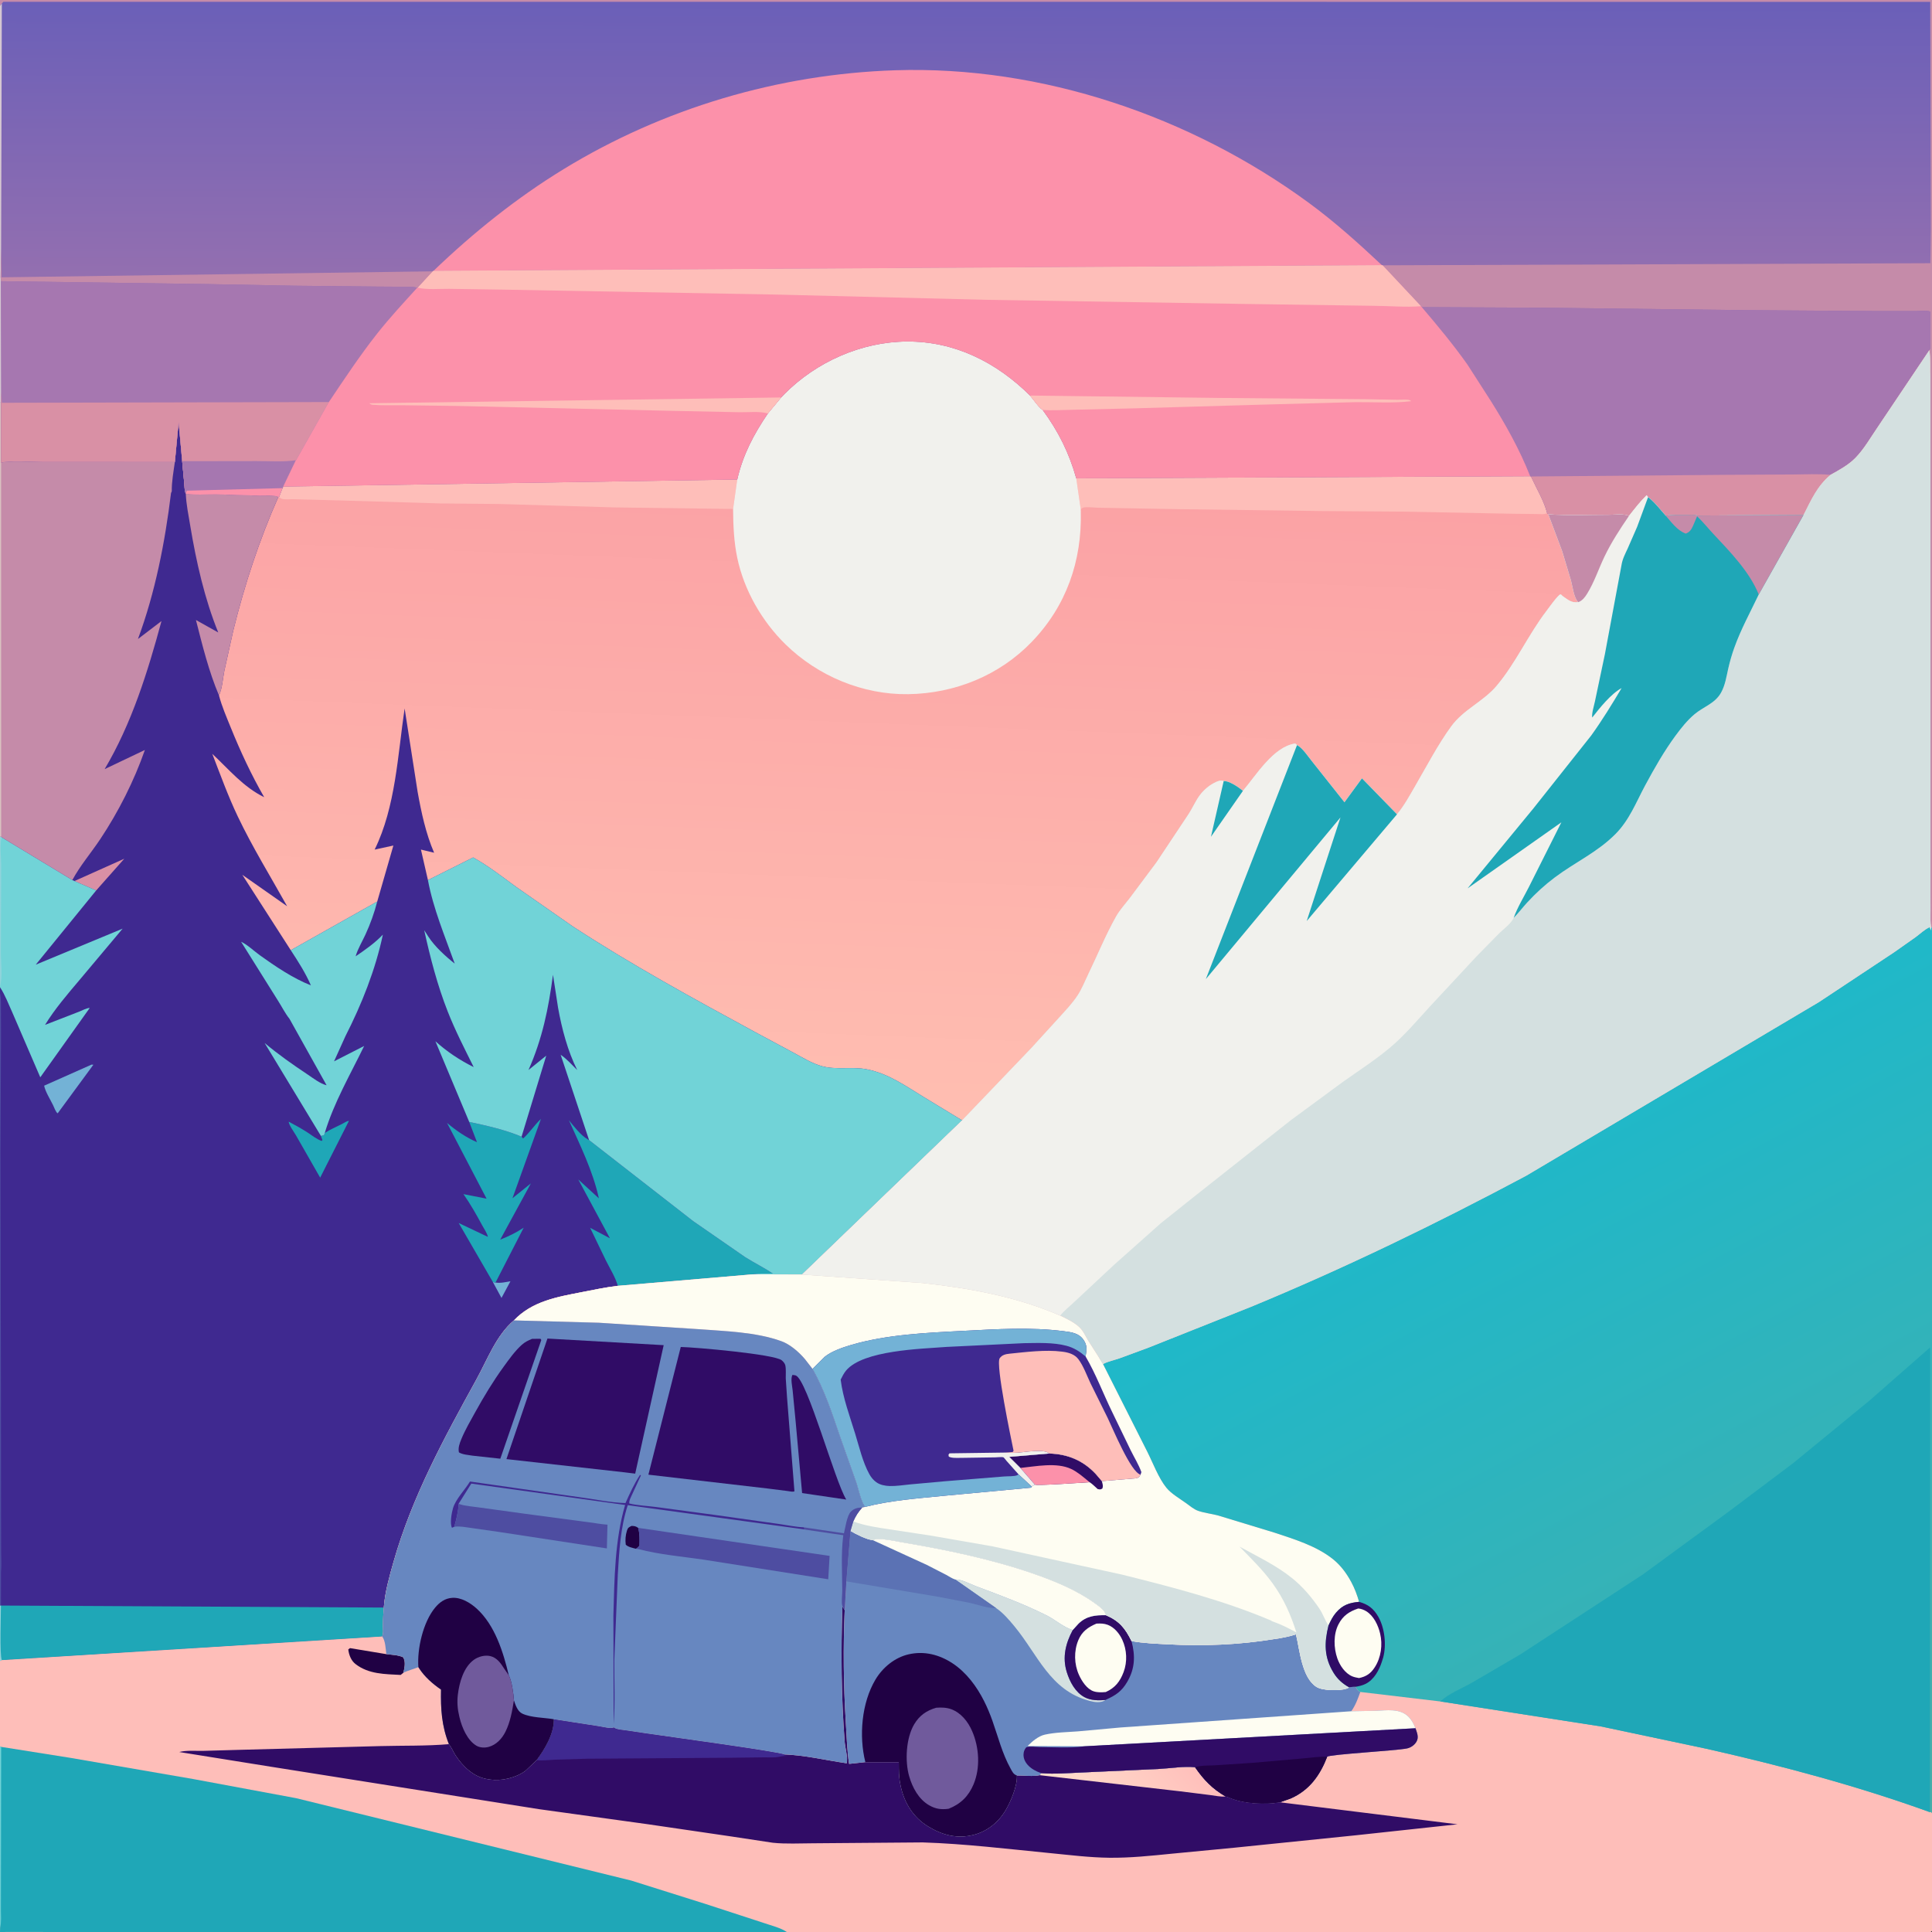 <svg version="1.1" xmlns="http://www.w3.org/2000/svg" style="display: block;" viewBox="0 0 2048 2048" width="1024" height="1024">
<rect x="0" y="0" width="2048" height="2048" fill="#333333" stroke="none"/>
<defs>
	<linearGradient id="Gradient1" gradientUnits="userSpaceOnUse" x1="956.866" y1="519.446" x2="931.127" y2="1180.62">
		<stop class="stop0" offset="0" stop-opacity="1" stop-color="rgb(251,162,165)"/>
		<stop class="stop1" offset="1" stop-opacity="1" stop-color="rgb(255,190,177)"/>
	</linearGradient>
	<linearGradient id="Gradient2" gradientUnits="userSpaceOnUse" x1="1023.08" y1="293.787" x2="1023.88" y2="0.215">
		<stop class="stop0" offset="0" stop-opacity="1" stop-color="rgb(147,111,176)"/>
		<stop class="stop1" offset="1" stop-opacity="1" stop-color="rgb(106,95,184)"/>
	</linearGradient>
	<linearGradient id="Gradient3" gradientUnits="userSpaceOnUse" x1="1251.43" y1="1852.94" x2="1155.47" y2="1929.94">
		<stop class="stop0" offset="0" stop-opacity="1" stop-color="rgb(255,191,187)"/>
		<stop class="stop1" offset="1" stop-opacity="1" stop-color="rgb(255,221,203)"/>
	</linearGradient>
	<linearGradient id="Gradient4" gradientUnits="userSpaceOnUse" x1="1998.73" y1="1946.87" x2="1604.87" y2="1211.95">
		<stop class="stop0" offset="0" stop-opacity="1" stop-color="rgb(71,174,169)"/>
		<stop class="stop1" offset="1" stop-opacity="1" stop-color="rgb(31,184,201)"/>
	</linearGradient>
</defs>
<path transform="translate(0,0)" fill="url(#Gradient1)" d="M -0.375 6.564 L 0 0 L 2048 0 L 2048 280 L 2048 331 L 2048 372.606 L 2048 983.245 L 2048 1426.65 L 2048 1922.05 L 2047.98 2021.34 L 2047.97 2040.21 C 2047.97 2041.66 2048.36 2045.21 2047.97 2046.47 C 2047.83 2046.92 2047.4 2047.24 2047.03 2047.53 L 2046 2048 L 834.096 2048 L 821.329 2048 L 775.866 2048 L 5.709 2047.97 L 0 2048 L 0.1 2043.31 L 0 1851.23 L 0 1760.75 L 0 1702.1 L 0 1666.65 L 0 1102.35 L 0 1052.69 L 0 1046.46 L 0 1045.75 L 0 886.719 L 0 490.35 L 0 426.65 L 0 293.65 L -0.375 6.564 z"/>
<path transform="translate(0,0)" fill="rgb(254,190,185)" d="M 300.23 515.795 L 781.499 508.298 L 777.103 539.525 L 652.477 537.908 L 528.791 534.238 L 467.655 533.685 L 362.465 530.559 L 311.58 529.204 C 308.218 529.075 301.314 529.798 298.5 528.685 C 297.479 528.282 296.663 527.485 295.744 526.884 L 299.428 517.448 L 300.23 515.795 z"/>
<path transform="translate(0,0)" fill="rgb(254,190,185)" d="M 1622.06 504.788 L 1622.93 505.081 C 1628.5 517.27 1636.88 531.047 1640.06 543.98 C 1636.85 545.573 1632.68 544.919 1629.12 544.883 L 1603.36 544.591 L 1486.26 542.325 L 1401.77 541.742 L 1251.27 539.774 L 1164.51 538.245 C 1160.76 538.228 1151.22 536.996 1148 538.198 C 1147.11 538.532 1146.41 539.245 1145.61 539.768 L 1140.89 507.05 L 1622.06 504.788 z"/>
<path transform="translate(0,0)" fill="rgb(241,241,237)" d="M 828.006 421.333 L 831.5 417.691 C 865.43 383.527 913.142 362.258 961.493 362.008 C 1012.17 361.746 1056.37 384.073 1091.87 419.29 C 1095.45 423.345 1101 431.788 1105.27 434.546 C 1121.97 457.346 1133.24 479.851 1140.89 507.05 L 1145.61 539.768 L 1145.68 542.262 C 1147 594.662 1130.33 642.466 1093.61 680.5 C 1059.21 716.146 1012.08 735.106 962.769 735.845 C 914.549 736.567 866.915 716.584 832.663 683.027 C 807.657 658.528 788.754 625.739 781.54 591.397 C 777.95 574.304 777.223 556.934 777.103 539.525 L 781.499 508.298 C 787.501 482.024 798.95 460.424 813.986 438.262 L 828.006 421.333 z"/>
<path transform="translate(0,0)" fill="rgb(63,41,144)" d="M 0 426.65 L 1.127 426.627 L 1.019 490.335 L 1.189 490.688 C 5.045 487.938 37.264 489.584 44.597 489.584 L 185.367 489.666 L 189.36 447.446 L 193.121 488.873 L 195.319 512.245 C 195.635 515.516 195.529 520.316 196.932 523.203 C 206.986 525.118 218.687 523.867 229.043 524.006 L 274.843 525.374 C 280.357 525.508 290.356 524.511 295.105 526.693 C 274.918 572.175 259.295 619.745 247.377 668.034 L 237.83 711 C 236.105 719.691 235.754 729.11 232.15 737.239 C 235.155 748.782 240.162 760.228 244.638 771.286 C 254.869 796.561 266.448 821.435 280.066 845.089 C 257.759 834.137 242.779 815.669 225.029 799.117 C 233.687 821.47 241.742 843.86 252.084 865.536 C 267.746 898.36 286.673 928.961 304.37 960.647 L 256.873 927.33 L 308.213 1007.24 L 399.873 955.681 L 416.997 896.302 L 397.13 900.613 C 419.406 855.438 421.612 800.056 428.922 751.004 L 442.72 839.535 C 446.61 861.178 451.416 883.671 460.169 903.93 L 446.219 900.588 L 453.627 932.927 L 501.546 908.952 C 517.686 917.824 532.417 929.444 547.284 940.265 L 607.366 982.184 C 669.453 1022.73 735.319 1058.71 800.481 1094.07 L 840.941 1115.79 C 850.647 1120.99 860.737 1127.32 871.406 1130.23 C 886.676 1134.4 903.148 1130.44 918.761 1133.5 C 941.93 1138.04 959.438 1150.88 979.204 1162.9 L 1019.91 1187.62 L 850.166 1351.05 L 797.65 1350.86 L 654.928 1363.02 C 642.326 1364.54 629.538 1367.23 617.062 1369.66 C 590.577 1374.82 564.122 1379.29 544.755 1399.68 C 526.185 1415.36 516.732 1440.98 505.168 1462.03 C 470.703 1524.74 436.874 1586.38 417.201 1655.59 C 412.909 1670.7 408.149 1687.46 406.947 1703.11 L 406.9 1704.08 C 406.285 1710.47 405.909 1716.77 405.921 1723.19 C 405.928 1726.9 406.658 1731.5 404.995 1734.79 L 1.921 1759.85 L 0 1760.75 L 0 1702.1 L 0 1666.65 L 0 1102.35 L 0 1052.69 L 0 1046.46 L 0 1045.75 L 0 886.719 L 0 490.35 L 0 426.65 z"/>
<path transform="translate(0,0)" fill="rgb(115,178,214)" d="M 525.282 1359.53 C 530.519 1360.44 535.9 1359.06 541.092 1358.21 L 531.597 1375.88 L 522.469 1359 L 525.282 1359.53 z"/>
<path transform="translate(0,0)" fill="rgb(217,144,165)" d="M 78.933 933.936 L 131.733 910.279 L 101.946 943.91 L 78.933 933.936 z"/>
<path transform="translate(0,0)" fill="rgb(78,77,161)" d="M 0 1052.69 C 1.307 1058.99 0.974 1065.47 1.003 1071.88 L 1.061 1102.35 L 0.494 1220.44 L 0.997 1476.62 L 1.112 1606.06 L 1.215 1644.89 C 1.234 1652 1.798 1659.61 1.07 1666.65 L 1 1701.95 L 0 1702.1 L 0 1666.65 L 0 1102.35 L 0 1052.69 z"/>
<path transform="translate(0,0)" fill="rgb(115,178,214)" d="M 97.111 1128.5 L 98.963 1128.69 L 61.154 1180.15 C 59.342 1179.39 57.161 1173.38 56.176 1171.39 C 53.314 1165.45 48.029 1157.21 46.799 1150.86 L 97.111 1128.5 z"/>
<path transform="translate(0,0)" fill="rgb(31,167,183)" d="M 344.298 1200.95 C 350.12 1197.19 356.261 1194.7 362.396 1191.55 C 364.403 1190.53 367.647 1188.2 369.869 1188.22 L 339.39 1248.35 L 313.793 1203.61 C 311.812 1200.2 306.15 1192.5 306.021 1189 C 312.815 1192.62 319.562 1196.3 326.02 1200.5 C 330.841 1203.63 335.473 1207.51 340.931 1209.43 L 341.787 1208.5 L 340.209 1204.16 L 343.5 1203.23 L 344.298 1200.95 z"/>
<path transform="translate(0,0)" fill="rgb(31,167,183)" d="M 552.878 1204.92 L 554.505 1206.88 C 561.526 1200.56 566.574 1192.57 573.418 1186.1 L 543.238 1270.18 L 562.733 1254.47 L 530.252 1314.06 C 539.261 1310.51 547.038 1306.77 555.123 1301.41 L 525.282 1359.53 L 522.469 1359 L 486.248 1296.45 L 517.173 1311.13 C 516.476 1307.31 513.05 1302.45 511.187 1299 C 505.066 1287.66 498.702 1276.36 491.271 1265.82 L 515.786 1270.64 L 473.891 1190.36 C 483.585 1198.51 493.972 1205.73 505.629 1210.76 L 497.394 1189.27 C 515.853 1193.19 535.457 1197.6 552.878 1204.92 z"/>
<path transform="translate(0,0)" fill="rgb(197,139,169)" d="M 196.932 523.203 C 206.986 525.118 218.687 523.867 229.043 524.006 L 274.843 525.374 C 280.357 525.508 290.356 524.511 295.105 526.693 C 274.918 572.175 259.295 619.745 247.377 668.034 L 237.83 711 C 236.105 719.691 235.754 729.11 232.15 737.239 C 221.377 711.982 214.48 683.836 207.712 657.239 L 231.349 670.445 C 216.887 634.945 207.976 595.248 201.704 557.5 C 199.826 546.196 197.409 534.66 196.932 523.203 z"/>
<path transform="translate(0,0)" fill="rgb(31,167,183)" d="M 654.928 1363.02 C 652.369 1353.93 646.44 1344.51 642.222 1336.03 L 625.551 1301.52 L 646.538 1312.62 L 612.987 1250.27 L 634.834 1270.3 C 628.651 1241.7 614.983 1214.07 603.059 1187.51 C 608.417 1194.02 615.548 1203.42 622.775 1207.62 L 624.462 1208.55 L 734.832 1294.48 L 790.07 1332.71 C 799.574 1338.73 809.925 1343.73 819.191 1350.02 C 812.297 1350.15 804.378 1349.57 797.65 1350.86 L 654.928 1363.02 z"/>
<path transform="translate(0,0)" fill="rgb(113,211,215)" d="M 308.213 1007.24 L 399.873 955.681 C 396.851 967.54 392.555 979.435 387.442 990.555 C 384.115 997.789 379.083 1006.15 376.995 1013.73 C 387.273 1006.74 397.186 999.795 405.847 990.787 C 397.931 1028.16 383.433 1064.52 366.145 1098.44 L 354.107 1125.06 L 386.016 1108.77 C 371.483 1138.79 353.842 1168.9 344.298 1200.95 L 343.5 1203.23 L 340.209 1204.16 L 280.536 1105.64 C 295.063 1117.79 310.241 1128.45 325.989 1138.94 C 331.737 1142.77 339.433 1148.81 346.2 1150.42 L 306.833 1079.93 C 302.215 1074.21 298.47 1066.58 294.43 1060.34 L 255.579 998.318 C 262.153 1001.3 269.407 1008.27 275.445 1012.61 C 291.917 1024.44 310.666 1037.09 329.58 1044.53 C 323.816 1031.29 316.105 1019.29 308.213 1007.24 z"/>
<path transform="translate(0,0)" fill="rgb(113,211,215)" d="M 0 886.719 L 1.255 886.786 L 1.699 887.518 L 76.694 932.884 L 78.933 933.936 L 101.946 943.91 L 37.903 1022.59 L 129.986 984.406 L 84.5 1038.58 C 71.648 1053.76 58.158 1069.44 47.741 1086.41 L 83.759 1072.45 C 86.717 1071.32 92.064 1068.41 95.116 1068.47 L 42.702 1141.99 L 13.143 1073.43 C 9.03 1064.41 5.454 1054.77 0 1046.46 L 0 1045.75 L 0 886.719 z"/>
<path transform="translate(0,0)" fill="rgb(144,211,219)" d="M 0 886.719 L 1.255 886.786 L 1.699 887.518 C -0.459 896.425 1.254 908.176 1.297 917.518 L 0.974 1009.5 C 0.904 1020.13 2.983 1035.72 0 1045.75 L 0 886.719 z"/>
<path transform="translate(0,0)" fill="rgb(31,167,183)" d="M 1 1701.95 L 406.9 1704.08 C 406.285 1710.47 405.909 1716.77 405.921 1723.19 C 405.928 1726.9 406.658 1731.5 404.995 1734.79 L 1.921 1759.85 L 0 1760.75 L 0 1702.1 L 1 1701.95 z"/>
<path transform="translate(0,0)" fill="rgb(144,211,219)" d="M 1 1701.95 C 1.064 1710.01 -0.525 1754.59 1.921 1759.85 L 0 1760.75 L 0 1702.1 L 1 1701.95 z"/>
<path transform="translate(0,0)" fill="rgb(197,139,169)" d="M 0 426.65 L 1.127 426.627 L 1.019 490.335 L 1.189 490.688 C 5.045 487.938 37.264 489.584 44.597 489.584 L 185.367 489.666 C 184.002 499.548 181.903 510.782 182.103 520.736 L 181.289 522.677 C 174.907 574.791 164.559 628.069 146.232 677.378 L 171.184 658.352 C 156.645 712.126 139.526 767.179 110.914 815.31 L 153.585 794.999 C 142.103 827.854 125.604 860.477 106.335 889.434 C 96.653 903.984 84.99 917.495 76.694 932.884 L 1.699 887.518 L 1.255 886.786 L 0 886.719 L 0 490.35 L 0 426.65 z"/>
<path transform="translate(0,0)" fill="rgb(217,193,192)" d="M 0 426.65 L 1.127 426.627 L 1.019 490.335 L 1.189 490.688 L 1.255 886.786 L 0 886.719 L 0 490.35 L 0 426.65 z"/>
<path transform="translate(0,0)" fill="rgb(113,211,215)" d="M 453.627 932.927 L 501.546 908.952 C 517.686 917.824 532.417 929.444 547.284 940.265 L 607.366 982.184 C 669.453 1022.73 735.319 1058.71 800.481 1094.07 L 840.941 1115.79 C 850.647 1120.99 860.737 1127.32 871.406 1130.23 C 886.676 1134.4 903.148 1130.44 918.761 1133.5 C 941.93 1138.04 959.438 1150.88 979.204 1162.9 L 1019.91 1187.62 L 850.166 1351.05 L 797.65 1350.86 C 804.378 1349.57 812.297 1350.15 819.191 1350.02 C 809.925 1343.73 799.574 1338.73 790.07 1332.71 L 734.832 1294.48 L 624.462 1208.55 L 594.327 1118.11 C 600.778 1122.51 606.321 1128.79 611.878 1134.29 C 601.753 1114.12 595.554 1090.46 591.577 1068.27 L 586.182 1033.31 C 581.491 1068.92 574.905 1101.16 560.233 1134.24 L 579.05 1119.03 L 552.878 1204.92 C 535.457 1197.6 515.853 1193.19 497.394 1189.27 L 461.545 1103.76 C 473.725 1114.79 487.414 1123.88 502.127 1131.15 C 492.469 1111.7 482.531 1092.43 474.579 1072.2 C 463.608 1044.28 456.108 1015.3 449.68 986.048 L 454.156 993 C 460.883 1003.42 472.296 1013.77 482.011 1021.46 C 471.59 992.378 459.333 963.435 453.627 932.927 z"/>
<path transform="translate(0,0)" fill="url(#Gradient2)" d="M -0.375 6.564 L 0 0 L 2048 0 L 2048 280 L 2048 331 L 2048 372.606 L 2048 983.245 L 2047.35 983.034 C 2045.85 977.456 2046.4 971.287 2046.4 965.532 L 2046.35 937.205 L 2046.36 831.205 L 2046.33 400.227 C 2045.73 390.461 2046.82 380.967 2045.2 371.199 L 1991.26 451.551 C 1983.42 462.877 1975.98 476.249 1966.24 485.961 C 1959.15 493.035 1949.11 498.593 1940.35 503.38 C 1926.21 515.227 1919.97 529.82 1911.82 545.838 L 1799.21 546.519 C 1795.86 545.191 1791.77 545.778 1788.17 545.811 C 1780.77 545.878 1773.07 545.471 1765.76 546.727 C 1759.91 540.216 1754 532.28 1747.02 527.03 L 1745.49 524.973 C 1738.52 531.747 1732.75 539.353 1726.73 546.951 C 1722.03 544.278 1710.71 545.736 1704.96 545.732 C 1683.93 545.715 1662.22 546.841 1641.3 545.155 L 1640.06 543.98 C 1636.88 531.047 1628.5 517.27 1622.93 505.081 L 1622.06 504.788 L 1140.89 507.05 C 1133.24 479.851 1121.97 457.346 1105.27 434.546 C 1101 431.788 1095.45 423.345 1091.87 419.29 C 1056.37 384.073 1012.17 361.746 961.493 362.008 C 913.142 362.258 865.43 383.527 831.5 417.691 L 828.006 421.333 L 813.986 438.262 C 798.95 460.424 787.501 482.024 781.499 508.298 L 300.23 515.795 L 299.428 517.448 L 295.744 526.884 L 295.105 526.693 C 290.356 524.511 280.357 525.508 274.843 525.374 L 229.043 524.006 C 218.687 523.867 206.986 525.118 196.932 523.203 C 195.529 520.316 195.635 515.516 195.319 512.245 L 193.121 488.873 L 189.36 447.446 L 185.367 489.666 L 44.597 489.584 C 37.264 489.584 5.045 487.938 1.189 490.688 L 1.019 490.335 L 1.127 426.627 L 0 426.65 L 0 293.65 L -0.375 6.564 z"/>
<path transform="translate(0,0)" fill="rgb(213,199,209)" d="M -0.375 6.564 L 1.943 3.608 L 1.188 263.613 L 0.685 293.663 L 1.054 298.08 L 1.354 415.505 L 1.127 426.627 L 0 426.65 L 0 293.65 L -0.375 6.564 z"/>
<path transform="translate(0,0)" fill="rgb(197,139,169)" d="M 1.188 263.613 L 1.6 293.966 L 458.782 287.625 L 442.791 304.965 L 442.203 305.054 C 437.112 303.551 431.506 304.011 426.22 303.969 L 398.302 303.782 L 312.109 302.883 L 221 301.165 L 1.054 298.08 L 0.685 293.663 L 1.188 263.613 z"/>
<path transform="translate(0,0)" fill="rgb(197,139,169)" d="M -0.375 6.564 L 0 0 L 2048 0 L 2048 280 L 2048 331 L 2048 372.606 L 2048 983.245 L 2047.35 983.034 C 2045.85 977.456 2046.4 971.287 2046.4 965.532 L 2046.35 937.205 L 2046.36 831.205 L 2046.33 400.227 C 2045.73 390.461 2046.82 380.967 2045.2 371.199 L 2046.15 369.424 L 2046.18 330.338 C 2042.84 328.681 2034.72 329.765 2030.86 329.765 L 1984.56 329.728 L 1853.23 328.799 L 1635.45 326.19 L 1507.22 325.603 L 1506.31 324.606 L 1465.64 281.251 L 2046.25 279.025 L 2046.75 242.497 L 2046.12 1.95 L 3.53 1.918 L 1.943 3.608 L -0.375 6.564 z"/>
<path transform="translate(0,0)" fill="rgb(166,119,176)" d="M 1.054 298.08 L 221 301.165 L 312.109 302.883 L 398.302 303.782 L 426.22 303.969 C 431.506 304.011 437.112 303.551 442.203 305.054 C 427.79 320.936 413.033 336.808 399.747 353.649 C 381.422 376.876 365.061 401.658 348.567 426.189 L 313.821 487.864 L 313.615 487.908 L 300.23 515.795 L 299.428 517.448 L 295.744 526.884 L 295.105 526.693 C 290.356 524.511 280.357 525.508 274.843 525.374 L 229.043 524.006 C 218.687 523.867 206.986 525.118 196.932 523.203 C 195.529 520.316 195.635 515.516 195.319 512.245 L 193.121 488.873 L 189.36 447.446 L 185.367 489.666 L 44.597 489.584 C 37.264 489.584 5.045 487.938 1.189 490.688 L 1.019 490.335 L 1.127 426.627 L 1.354 415.505 L 1.054 298.08 z"/>
<path transform="translate(0,0)" fill="rgb(217,144,165)" d="M 1.354 415.505 L 1.933 426.968 L 348.567 426.189 L 313.821 487.864 L 313.615 487.908 L 300.23 515.795 L 299.428 517.448 L 295.744 526.884 L 295.105 526.693 C 290.356 524.511 280.357 525.508 274.843 525.374 L 229.043 524.006 C 218.687 523.867 206.986 525.118 196.932 523.203 C 195.529 520.316 195.635 515.516 195.319 512.245 L 193.121 488.873 L 189.36 447.446 L 185.367 489.666 L 44.597 489.584 C 37.264 489.584 5.045 487.938 1.189 490.688 L 1.019 490.335 L 1.127 426.627 L 1.354 415.505 z"/>
<path transform="translate(0,0)" fill="rgb(166,119,176)" d="M 193.121 488.873 L 272.028 488.754 C 285.529 488.722 300.259 489.817 313.615 487.908 L 300.23 515.795 L 299.428 517.448 L 295.744 526.884 L 295.105 526.693 C 290.356 524.511 280.357 525.508 274.843 525.374 L 229.043 524.006 C 218.687 523.867 206.986 525.118 196.932 523.203 C 195.529 520.316 195.635 515.516 195.319 512.245 L 193.121 488.873 z"/>
<path transform="translate(0,0)" fill="rgb(252,145,170)" d="M 196.932 523.203 L 198 520.136 L 299.428 517.448 L 295.744 526.884 L 295.105 526.693 C 290.356 524.511 280.357 525.508 274.843 525.374 L 229.043 524.006 C 218.687 523.867 206.986 525.118 196.932 523.203 z"/>
<path transform="translate(0,0)" fill="rgb(166,119,176)" d="M 1507.22 325.603 L 1635.45 326.19 L 1853.23 328.799 L 1984.56 329.728 L 2030.86 329.765 C 2034.72 329.765 2042.84 328.681 2046.18 330.338 L 2046.15 369.424 L 2045.2 371.199 L 1991.26 451.551 C 1983.42 462.877 1975.98 476.249 1966.24 485.961 C 1959.15 493.035 1949.11 498.593 1940.35 503.38 C 1926.21 515.227 1919.97 529.82 1911.82 545.838 L 1799.21 546.519 C 1795.86 545.191 1791.77 545.778 1788.17 545.811 C 1780.77 545.878 1773.07 545.471 1765.76 546.727 C 1759.91 540.216 1754 532.28 1747.02 527.03 L 1745.49 524.973 C 1738.52 531.747 1732.75 539.353 1726.73 546.951 C 1722.03 544.278 1710.71 545.736 1704.96 545.732 C 1683.93 545.715 1662.22 546.841 1641.3 545.155 L 1640.06 543.98 C 1636.88 531.047 1628.5 517.27 1622.93 505.081 L 1622.06 504.788 C 1611.18 476.963 1596.2 450.25 1580.35 424.995 L 1555.62 386.5 C 1540.68 365.354 1523.99 345.319 1507.22 325.603 z"/>
<path transform="translate(0,0)" fill="rgb(217,144,165)" d="M 1622.93 505.081 L 1830 503.339 L 1900.88 502.974 C 1913.89 502.916 1927.4 502.115 1940.35 503.38 C 1926.21 515.227 1919.97 529.82 1911.82 545.838 L 1799.21 546.519 C 1795.86 545.191 1791.77 545.778 1788.17 545.811 C 1780.77 545.878 1773.07 545.471 1765.76 546.727 C 1759.91 540.216 1754 532.28 1747.02 527.03 L 1745.49 524.973 C 1738.52 531.747 1732.75 539.353 1726.73 546.951 C 1722.03 544.278 1710.71 545.736 1704.96 545.732 C 1683.93 545.715 1662.22 546.841 1641.3 545.155 L 1640.06 543.98 C 1636.88 531.047 1628.5 517.27 1622.93 505.081 z"/>
<path transform="translate(0,0)" fill="rgb(252,145,170)" d="M 459.591 287.086 C 501.714 246.606 547.72 209.703 597.621 179.206 C 703.132 114.723 825.352 78.5 948.898 74.487 C 1104.25 69.44 1262.29 123.376 1387.18 214.862 C 1414.77 235.075 1439.92 257.735 1464.84 281.074 L 459.591 287.086 z"/>
<path transform="translate(0,0)" fill="rgb(252,145,170)" d="M 1464.84 281.074 L 1465.64 281.251 L 1506.31 324.606 L 1507.22 325.603 C 1523.99 345.319 1540.68 365.354 1555.62 386.5 L 1580.35 424.995 C 1596.2 450.25 1611.18 476.963 1622.06 504.788 L 1140.89 507.05 C 1133.24 479.851 1121.97 457.346 1105.27 434.546 C 1101 431.788 1095.45 423.345 1091.87 419.29 C 1056.37 384.073 1012.17 361.746 961.493 362.008 C 913.142 362.258 865.43 383.527 831.5 417.691 L 828.006 421.333 L 813.986 438.262 C 798.95 460.424 787.501 482.024 781.499 508.298 L 300.23 515.795 L 313.615 487.908 L 313.821 487.864 L 348.567 426.189 C 365.061 401.658 381.422 376.876 399.747 353.649 C 413.033 336.808 427.79 320.936 442.203 305.054 L 442.791 304.965 L 458.782 287.625 L 459.591 287.086 L 1464.84 281.074 z"/>
<path transform="translate(0,0)" fill="rgb(254,190,185)" d="M 1091.87 419.29 L 1146.99 419.988 L 1290.91 421.815 L 1448.26 423.177 L 1481.4 423.798 C 1484.85 423.869 1490.85 423.205 1494 424.063 C 1494.74 424.264 1495.31 424.854 1495.96 425.25 C 1477.1 427.638 1456.06 426.099 1436.92 426.301 L 1344.75 428.753 L 1201.88 432.873 L 1137.12 434.382 C 1126.64 434.522 1115.7 435.336 1105.27 434.546 C 1101 431.788 1095.45 423.345 1091.87 419.29 z"/>
<path transform="translate(0,0)" fill="rgb(254,190,185)" d="M 813.986 438.262 C 805.2 435.724 793.182 437.154 784 436.977 L 715.488 435.569 L 485.5 430.345 L 425.512 429.56 C 415.449 429.47 404.992 429.933 394.994 429.07 C 393.485 428.939 392.475 428.357 391.286 427.483 L 828.006 421.333 L 813.986 438.262 z"/>
<path transform="translate(0,0)" fill="rgb(254,190,185)" d="M 1464.84 281.074 L 1465.64 281.251 L 1506.31 324.606 C 1489.86 325.906 1472.55 324.244 1455.98 324.18 L 1317.72 322.17 L 1046.33 317.83 L 824.5 312.295 L 534.862 307.048 L 476.015 306.178 C 465.592 306.068 452.908 307.358 442.791 304.965 L 458.782 287.625 L 459.591 287.086 L 1464.84 281.074 z"/>
<path transform="translate(0,0)" fill="rgb(254,190,185)" d="M 2045.2 371.199 C 2046.82 380.967 2045.73 390.461 2046.33 400.227 L 2046.36 831.205 L 2046.35 937.205 L 2046.4 965.532 C 2046.4 971.287 2045.85 977.456 2047.35 983.034 L 2048 983.245 L 2048 1426.65 L 2048 1922.05 L 2047.98 2021.34 L 2047.97 2040.21 C 2047.97 2041.66 2048.36 2045.21 2047.97 2046.47 C 2047.83 2046.92 2047.4 2047.24 2047.03 2047.53 L 2046 2048 L 834.096 2048 L 821.329 2048 L 775.866 2048 L 5.709 2047.97 L 0 2048 L 0.1 2043.31 L 0 1851.23 L 0 1760.75 L 1.921 1759.85 L 404.995 1734.79 C 406.658 1731.5 405.928 1726.9 405.921 1723.19 C 405.909 1716.77 406.285 1710.47 406.9 1704.08 L 406.947 1703.11 C 408.149 1687.46 412.909 1670.7 417.201 1655.59 C 436.874 1586.38 470.703 1524.74 505.168 1462.03 C 516.732 1440.98 526.185 1415.36 544.755 1399.68 C 564.122 1379.29 590.577 1374.82 617.062 1369.66 C 629.538 1367.23 642.326 1364.54 654.928 1363.02 L 797.65 1350.86 L 850.166 1351.05 L 1019.91 1187.62 L 1093.17 1111.12 L 1121.5 1080.07 C 1128.74 1072.03 1136.62 1063.99 1142.52 1054.89 C 1147.1 1047.82 1150.19 1039.79 1153.85 1032.23 C 1163.58 1012.19 1172.22 990.854 1183.14 971.5 C 1186.98 964.686 1192.7 958.438 1197.5 952.225 L 1225.92 914.179 L 1260.23 862.6 C 1264.33 856.171 1267.66 848.463 1272.22 842.5 C 1276.03 837.526 1281.59 832.717 1287.15 829.917 C 1290.73 828.112 1293.3 826.792 1297.15 827.996 C 1302.53 827.523 1312.32 834.073 1316.54 837.53 L 1317.53 838.361 C 1331.73 821.713 1349.8 791.521 1373 788.19 L 1374.91 789.802 C 1381.05 793.289 1386.22 801.509 1390.71 807.01 L 1425.19 850.47 L 1443.73 825.096 L 1480.86 863.233 C 1488.51 854.121 1494.21 843.493 1500.17 833.251 C 1512.48 812.115 1524.05 789.687 1538.46 769.891 C 1551.37 752.143 1572.47 743.716 1586.61 726.908 C 1606.82 702.899 1620 673.005 1639.09 648 C 1641.06 645.408 1651.47 630.779 1653.97 630.172 C 1654.93 629.94 1655.6 631.293 1656.41 631.85 C 1662.37 635.928 1665.67 639.296 1673.08 638.315 C 1668.46 634.15 1666.97 621.508 1665.31 615.26 L 1656.06 584.5 L 1641.3 545.155 C 1662.22 546.841 1683.93 545.715 1704.96 545.732 C 1710.71 545.736 1722.03 544.278 1726.73 546.951 C 1732.75 539.353 1738.52 531.747 1745.49 524.973 L 1747.02 527.03 C 1754 532.28 1759.91 540.216 1765.76 546.727 C 1773.07 545.471 1780.77 545.878 1788.17 545.811 C 1791.77 545.778 1795.86 545.191 1799.21 546.519 L 1911.82 545.838 C 1919.97 529.82 1926.21 515.227 1940.35 503.38 C 1949.11 498.593 1959.15 493.035 1966.24 485.961 C 1975.98 476.249 1983.42 462.877 1991.26 451.551 L 2045.2 371.199 z"/>
<path transform="translate(0,0)" fill="rgb(32,1,68)" d="M 427.463 1773.31 L 424.712 1775.5 C 407.986 1774.58 390.922 1774.81 376.895 1763.98 C 372.141 1760.31 369.902 1754.3 369.188 1748.5 L 371 1747.08 L 409.526 1753.47 C 415.253 1754.19 421.979 1754.32 427.251 1756.72 C 429.718 1760.32 429.191 1765.55 428.383 1769.7 L 427.463 1773.31 z"/>
<path transform="translate(0,0)" fill="rgb(48,12,102)" d="M 893.01 1702.63 L 895.422 1706.81 C 893.737 1746.05 894.136 1786.31 896.584 1825.5 C 897.503 1840.2 897.885 1855.21 900.062 1869.79 L 917.315 1867.93 L 952.765 1867.94 C 952.807 1876.32 952.792 1884.28 954.64 1892.5 L 955.056 1894.41 C 958.963 1911.7 968.403 1926.57 983.662 1935.94 C 998.718 1945.18 1014.36 1949.45 1031.92 1945.03 C 1046.41 1941.38 1058.52 1931.56 1066.02 1918.82 C 1071.53 1909.46 1078.43 1893.2 1077.92 1882.1 C 1085.25 1882.08 1095.16 1883.34 1102.16 1881.78 L 1103.71 1879.61 C 1118.19 1880.87 1133.34 1879.42 1147.85 1878.86 L 1229.01 1875.12 C 1241.16 1874.44 1254.82 1872.11 1266.85 1873.36 C 1276.08 1886.75 1285.01 1896.03 1299.18 1904.31 L 1300.06 1904.47 C 1301.48 1904.81 1302.62 1905.35 1303.96 1905.92 C 1318.31 1912.07 1341.51 1913.2 1356.78 1910.49 L 1545 1933.83 L 1437.5 1945.45 L 1308.82 1958.61 L 1242 1965.01 C 1219.98 1967.21 1198.1 1969.53 1175.93 1969.29 C 1155.02 1969.06 1133.85 1966.39 1113.02 1964.36 C 1068.48 1960.01 1022.89 1954.46 978.212 1953.03 L 861.853 1953.96 C 847.848 1953.98 833.168 1954.85 819.238 1953.39 L 773.912 1946.53 L 686.768 1933.77 L 571.295 1917.78 L 397.52 1890.28 L 287 1872.77 L 189.981 1857.21 C 197.715 1855.18 207.46 1856.16 215.5 1855.98 L 256.566 1854.83 L 402.892 1850.93 C 427.084 1850.28 451.799 1850.96 475.863 1848.88 L 476.725 1850.02 C 479.097 1853.25 480.61 1857.09 482.795 1860.47 C 490.481 1872.33 501.902 1883.51 516.379 1885.84 L 518 1886.09 L 519.59 1886.34 C 531.743 1888.16 547.024 1884.5 556.954 1877.08 L 568.885 1865.77 C 577.836 1853.74 587.271 1837.82 587.096 1822.47 L 635.209 1829.92 C 638.813 1830.47 647.514 1832.83 650.676 1831.13 L 651.696 1831.8 C 654.976 1833.49 659.711 1833.66 663.347 1834.2 L 685.114 1837.44 C 701.722 1839.95 827.438 1857.01 831.318 1859.8 C 853.073 1860.5 875.986 1866.04 897.584 1869.16 C 898.941 1863.08 895.827 1852.56 895.335 1846 C 891.774 1798.51 891.35 1750.2 893.01 1702.63 z"/>
<path transform="translate(0,0)" fill="url(#Gradient3)" d="M 1103.71 1879.61 C 1118.19 1880.87 1133.34 1879.42 1147.85 1878.86 L 1229.01 1875.12 C 1241.16 1874.44 1254.82 1872.11 1266.85 1873.36 C 1276.08 1886.75 1285.01 1896.03 1299.18 1904.31 C 1294.16 1904.92 1287.91 1903.48 1282.89 1902.84 L 1250.9 1898.85 L 1102.16 1881.78 L 1103.71 1879.61 z"/>
<path transform="translate(0,0)" fill="rgb(63,41,144)" d="M 587.096 1822.47 L 635.209 1829.92 C 638.813 1830.47 647.514 1832.83 650.676 1831.13 L 651.696 1831.8 C 654.976 1833.49 659.711 1833.66 663.347 1834.2 L 685.114 1837.44 C 701.722 1839.95 827.438 1857.01 831.318 1859.8 L 831.12 1860.92 L 834.505 1861.25 C 831.697 1861.42 829.034 1861.53 826.293 1862.19 C 821.389 1863.36 815.46 1862.79 810.375 1862.86 L 776.526 1863.27 L 622.332 1864.31 L 588.809 1865.3 C 582.405 1865.58 575.209 1866.56 568.885 1865.77 C 577.836 1853.74 587.271 1837.82 587.096 1822.47 z"/>
<path transform="translate(0,0)" fill="rgb(31,167,183)" d="M 0 1851.23 L 1.241 1851.76 L 74.85 1863.43 L 205.098 1885.91 L 314 1906.16 L 669.191 1993.49 L 747.492 2018.14 L 809.985 2038.53 C 817.576 2041.17 827.493 2043.52 834.096 2048 L 821.329 2048 L 775.866 2048 L 5.709 2047.97 L 0 2048 L 0.1 2043.31 L 0 1851.23 z"/>
<path transform="translate(0,0)" fill="rgb(113,211,215)" d="M 0 1851.23 L 1.241 1851.76 L 1.023 1986.72 L 0.954 2025 C 0.932 2030.75 1.634 2037.84 0.1 2043.31 L 0 1851.23 z"/>
<path transform="translate(0,0)" fill="rgb(103,135,192)" d="M 901.549 1622.84 C 906.752 1625.99 919.099 1632.29 925.155 1632.58 C 931.444 1629.51 948.837 1633.65 956 1634.86 C 1002.89 1642.8 1050.02 1652.48 1095.06 1667.99 C 1117.43 1675.7 1141.44 1685.55 1160.69 1699.52 C 1163.97 1701.9 1169.14 1705.41 1171.13 1709.06 C 1171.91 1710.49 1171.94 1710.78 1172.38 1712.19 C 1186.59 1718.34 1192.7 1725.97 1199.45 1739.59 C 1211.87 1741.9 1225.04 1742.34 1237.65 1743.03 C 1275.17 1745.09 1313.11 1743.61 1350.23 1737.56 C 1358.31 1736.42 1366.01 1735 1373.79 1732.52 C 1377.82 1749.19 1379.94 1778.43 1395.59 1788.23 C 1402.12 1792.32 1420.26 1792.51 1427.49 1790 C 1428.97 1789.48 1429 1789.38 1430.12 1788.63 C 1432.47 1788.28 1434.67 1787.94 1437.05 1788.04 C 1438.47 1790.58 1439.28 1792.18 1442 1793.56 C 1439.38 1800.8 1436.93 1807.67 1432.42 1813.99 L 1458.23 1813.51 C 1469.87 1813.1 1483.42 1810.69 1492.68 1819.42 C 1496.32 1822.85 1498.67 1827.42 1500.49 1832.01 C 1502.02 1836.74 1504.27 1841.39 1501.58 1846.14 C 1499.48 1849.85 1495.52 1852.58 1491.4 1853.43 C 1479.7 1855.84 1409.49 1859.71 1406.87 1862.2 C 1399.27 1881.86 1388.1 1897.63 1368.29 1906.4 L 1356.78 1910.49 C 1341.51 1913.2 1318.31 1912.07 1303.96 1905.92 C 1302.62 1905.35 1301.48 1904.81 1300.06 1904.47 L 1299.18 1904.31 C 1285.01 1896.03 1276.08 1886.75 1266.85 1873.36 C 1254.82 1872.11 1241.16 1874.44 1229.01 1875.12 L 1147.85 1878.86 C 1133.34 1879.42 1118.19 1880.87 1103.71 1879.61 L 1102.16 1881.78 C 1095.16 1883.34 1085.25 1882.08 1077.92 1882.1 C 1078.43 1893.2 1071.53 1909.46 1066.02 1918.82 C 1058.52 1931.56 1046.41 1941.38 1031.92 1945.03 C 1014.36 1949.45 998.718 1945.18 983.662 1935.94 C 968.403 1926.57 958.963 1911.7 955.056 1894.41 L 954.64 1892.5 C 952.792 1884.28 952.807 1876.32 952.765 1867.94 L 917.315 1867.93 L 900.062 1869.79 C 897.885 1855.21 897.503 1840.2 896.584 1825.5 C 894.136 1786.31 893.737 1746.05 895.422 1706.81 L 897.168 1676.32 L 901.549 1622.84 z"/>
<path transform="translate(0,0)" fill="rgb(212,224,224)" d="M 1012.66 1674.37 C 1018.94 1673.88 1028.65 1679.24 1034.86 1681.56 C 1060.27 1691.05 1085.87 1700.49 1110.12 1712.71 C 1118.35 1716.86 1128.56 1725.75 1137.2 1727.83 C 1129.66 1741.86 1125.92 1756.67 1130.81 1772.46 C 1133.99 1782.73 1139.75 1793.7 1149.5 1799.02 C 1156.28 1802.71 1164.56 1802.66 1172.05 1802.07 L 1171.18 1802.59 C 1166.38 1805.23 1160.59 1804.53 1155.48 1803.14 L 1154.5 1802.87 C 1112.89 1791.72 1100.26 1754.09 1075.29 1723.89 C 1069.62 1717.03 1063.32 1709.68 1055.93 1704.64 L 1012.66 1674.37 z"/>
<path transform="translate(0,0)" fill="rgb(91,114,180)" d="M 901.549 1622.84 C 906.752 1625.99 919.099 1632.29 925.155 1632.58 L 982.513 1658.87 L 1003.06 1669.42 C 1006 1670.96 1009.54 1673.47 1012.66 1674.37 L 1055.93 1704.64 C 1047.8 1705.18 1035.54 1700.76 1027.3 1698.94 L 994.435 1692.63 L 897.168 1676.32 L 901.549 1622.84 z"/>
<path transform="translate(0,0)" fill="rgb(48,12,102)" d="M 1172.38 1712.19 C 1186.59 1718.34 1192.7 1725.97 1199.45 1739.59 C 1203.57 1755.18 1203.21 1768.62 1194.93 1782.82 C 1189.13 1792.79 1182.75 1797.1 1172.37 1801.75 L 1172.05 1802.07 C 1164.56 1802.66 1156.28 1802.71 1149.5 1799.02 C 1139.75 1793.7 1133.99 1782.73 1130.81 1772.46 C 1125.92 1756.67 1129.66 1741.86 1137.2 1727.83 L 1143.12 1721.3 C 1151.65 1712.88 1161.12 1712.02 1172.38 1712.19 z"/>
<path transform="translate(0,0)" fill="rgb(254,253,242)" d="M 1162.31 1721.08 C 1166.51 1720.88 1170.29 1720.89 1174.28 1722.39 C 1181.26 1725.03 1186.61 1731.6 1189.67 1738.22 C 1194.58 1748.88 1195.18 1761.52 1191.05 1772.5 C 1187.29 1782.49 1182.04 1789.19 1172.18 1793.63 C 1167.95 1794.01 1163.61 1794.21 1159.5 1792.92 C 1152.17 1790.6 1146.76 1782.1 1143.76 1775.49 C 1138.57 1764.04 1138.23 1750.15 1143.13 1738.5 C 1146.98 1729.35 1153.55 1724.78 1162.31 1721.08 z"/>
<path transform="translate(0,0)" fill="rgb(254,253,242)" d="M 925.155 1632.58 C 931.444 1629.51 948.837 1633.65 956 1634.86 C 1002.89 1642.8 1050.02 1652.48 1095.06 1667.99 C 1117.43 1675.7 1141.44 1685.55 1160.69 1699.52 C 1163.97 1701.9 1169.14 1705.41 1171.13 1709.06 C 1171.91 1710.49 1171.94 1710.78 1172.38 1712.19 C 1161.12 1712.02 1151.65 1712.88 1143.12 1721.3 L 1137.2 1727.83 C 1128.56 1725.75 1118.35 1716.86 1110.12 1712.71 C 1085.87 1700.49 1060.27 1691.05 1034.86 1681.56 C 1028.65 1679.24 1018.94 1673.88 1012.66 1674.37 C 1009.54 1673.47 1006 1670.96 1003.06 1669.42 L 982.513 1658.87 L 925.155 1632.58 z"/>
<path transform="translate(0,0)" fill="rgb(254,253,242)" d="M 1432.42 1813.99 L 1458.23 1813.51 C 1469.87 1813.1 1483.42 1810.69 1492.68 1819.42 C 1496.32 1822.85 1498.67 1827.42 1500.49 1832.01 L 1149.28 1851.14 L 1089.26 1850.9 C 1094.14 1845.99 1100.64 1840.35 1107.59 1838.79 C 1118.68 1836.31 1131.23 1836.19 1142.6 1835.32 L 1187.74 1831.21 L 1432.42 1813.99 z"/>
<path transform="translate(0,0)" fill="rgb(48,12,102)" d="M 1500.49 1832.01 C 1502.02 1836.74 1504.27 1841.39 1501.58 1846.14 C 1499.48 1849.85 1495.52 1852.58 1491.4 1853.43 C 1479.7 1855.84 1409.49 1859.71 1406.87 1862.2 C 1399.27 1881.86 1388.1 1897.63 1368.29 1906.4 L 1356.78 1910.49 C 1341.51 1913.2 1318.31 1912.07 1303.96 1905.92 C 1302.62 1905.35 1301.48 1904.81 1300.06 1904.47 L 1299.18 1904.31 C 1285.01 1896.03 1276.08 1886.75 1266.85 1873.36 C 1254.82 1872.11 1241.16 1874.44 1229.01 1875.12 L 1147.85 1878.86 C 1133.34 1879.42 1118.19 1880.87 1103.71 1879.61 C 1100.9 1878.67 1098.3 1877.51 1095.74 1875.99 C 1090.89 1873.1 1086.36 1868.64 1085.21 1862.89 C 1084.56 1859.65 1085.13 1856.01 1087.08 1853.32 C 1087.36 1852.92 1087.61 1852.44 1088.03 1852.19 C 1090.32 1850.85 1099.21 1851.94 1102.12 1851.97 C 1117.07 1852.12 1133.26 1853.2 1148.05 1851.32 L 1149.28 1851.14 L 1500.49 1832.01 z"/>
<path transform="translate(0,0)" fill="rgb(32,1,68)" d="M 1266.85 1873.36 C 1273.26 1871.19 1281.41 1871.65 1288.22 1871.28 L 1327.5 1868.7 L 1381.36 1863.98 C 1389.78 1863.29 1398.46 1861.88 1406.87 1862.2 C 1399.27 1881.86 1388.1 1897.63 1368.29 1906.4 L 1356.78 1910.49 C 1341.51 1913.2 1318.31 1912.07 1303.96 1905.92 C 1302.62 1905.35 1301.48 1904.81 1300.06 1904.47 L 1299.18 1904.31 C 1285.01 1896.03 1276.08 1886.75 1266.85 1873.36 z"/>
<path transform="translate(0,0)" fill="rgb(32,1,68)" d="M 917.315 1867.93 C 910.405 1840.39 913.265 1805.18 928.025 1780.42 C 935.665 1767.61 948.361 1757.08 963.121 1753.67 C 979.752 1749.83 995.77 1753.97 1009.83 1763.25 C 1024.37 1772.84 1035.37 1787.72 1043.13 1803.12 C 1046.52 1809.86 1049.45 1816.86 1051.96 1823.97 C 1058.03 1841.11 1062.37 1858.73 1071.25 1874.76 C 1073.07 1878.05 1074.23 1880.86 1077.92 1882.1 C 1078.43 1893.2 1071.53 1909.46 1066.02 1918.82 C 1058.52 1931.56 1046.41 1941.38 1031.92 1945.03 C 1014.36 1949.45 998.718 1945.18 983.662 1935.94 C 968.403 1926.57 958.963 1911.7 955.056 1894.41 L 954.64 1892.5 C 952.792 1884.28 952.807 1876.32 952.765 1867.94 L 917.315 1867.93 z"/>
<path transform="translate(0,0)" fill="rgb(112,90,156)" d="M 992.425 1810.27 C 997.657 1809.86 1003.4 1810 1008.38 1811.84 C 1018.83 1815.71 1026.21 1825.13 1030.52 1835.09 C 1037.97 1852.33 1039.36 1873.93 1032 1891.5 C 1026.73 1904.06 1018.28 1912.38 1005.57 1917.37 C 997.862 1918.41 991.933 1917.65 985.102 1913.77 C 973.854 1907.38 967.17 1894.88 963.719 1882.77 C 959.101 1866.57 960.455 1842.41 969.068 1827.83 C 974.538 1818.57 982.181 1813.21 992.425 1810.27 z"/>
<path transform="translate(0,0)" fill="rgb(254,253,242)" d="M 850.166 1351.05 L 978.529 1360.06 C 1028.39 1365.63 1077.64 1374.48 1123.87 1394.58 C 1130.58 1397.78 1138.75 1401.71 1144.18 1406.8 C 1148.3 1410.66 1150.58 1416.21 1153.48 1420.95 L 1164.21 1437.77 C 1164.76 1438.72 1169 1445.95 1169.29 1445.95 L 1216.1 1538.69 C 1222.2 1550.78 1228.08 1566.81 1236.5 1577.14 C 1241.6 1583.39 1250.53 1588.55 1257.09 1593.25 C 1261.14 1596.14 1265.6 1600.03 1270.33 1601.62 C 1276.99 1603.85 1284.5 1604.67 1291.35 1606.5 L 1351.05 1624.68 C 1372.01 1631.62 1395.36 1638.71 1412.9 1652.68 C 1421.18 1659.28 1427.38 1667.74 1432.39 1677 C 1436 1683.66 1438.6 1690.76 1440.71 1698.02 C 1430.34 1699 1423.36 1701.24 1416.29 1709.43 C 1412.81 1713.46 1410.45 1718.26 1408.25 1723.07 C 1403.72 1741.42 1403.48 1756.74 1413.63 1773.22 C 1417.78 1779.97 1423.19 1784.81 1430.12 1788.63 C 1429 1789.38 1428.97 1789.48 1427.49 1790 C 1420.26 1792.51 1402.12 1792.32 1395.59 1788.23 C 1379.94 1778.43 1377.82 1749.19 1373.79 1732.52 C 1366.01 1735 1358.31 1736.42 1350.23 1737.56 C 1313.11 1743.61 1275.17 1745.09 1237.65 1743.03 C 1225.04 1742.34 1211.87 1741.9 1199.45 1739.59 C 1192.7 1725.97 1186.59 1718.34 1172.38 1712.19 C 1171.94 1710.78 1171.91 1710.49 1171.13 1709.06 C 1169.14 1705.41 1163.97 1701.9 1160.69 1699.52 C 1141.44 1685.55 1117.43 1675.7 1095.06 1667.99 C 1050.02 1652.48 1002.89 1642.8 956 1634.86 C 948.837 1633.65 931.444 1629.51 925.155 1632.58 C 919.099 1632.29 906.752 1625.99 901.549 1622.84 L 904.526 1612.78 C 907.033 1607.04 909.849 1602.75 913.965 1598.09 L 917.003 1597.38 C 912.114 1590.52 910.163 1578.33 907.216 1570.15 L 890.127 1521.91 C 882.024 1497.94 873.797 1473.2 861.325 1451.1 L 853.07 1440.5 C 846.687 1433.06 837.582 1425.09 828.25 1421.71 C 801.34 1411.96 768.704 1411.12 740.318 1408.97 L 634.942 1402.17 L 544.755 1399.68 C 564.122 1379.29 590.577 1374.82 617.062 1369.66 C 629.538 1367.23 642.326 1364.54 654.928 1363.02 L 797.65 1350.86 L 850.166 1351.05 z"/>
<path transform="translate(0,0)" fill="rgb(48,12,102)" d="M 1112.23 1540.79 C 1131.8 1541.36 1148.01 1548.07 1161.55 1562.5 L 1168 1570.05 C 1168.69 1572.79 1169.68 1575.23 1168.5 1577.96 C 1166.21 1579.2 1166.09 1578.95 1163.5 1578.42 C 1160.91 1576.14 1157.99 1573 1155.06 1571.23 C 1147.69 1571.57 1099.69 1575.11 1096.92 1573.75 L 1081.6 1556.09 L 1069.8 1544.35 L 1112.23 1540.79 z"/>
<path transform="translate(0,0)" fill="rgb(252,145,170)" d="M 1081.6 1556.09 C 1098.16 1554.41 1119.94 1549.89 1135.46 1557.14 C 1141.83 1560.12 1147.63 1565.14 1153.05 1569.58 L 1155.06 1571.23 C 1147.69 1571.57 1099.69 1575.11 1096.92 1573.75 L 1081.6 1556.09 z"/>
<path transform="translate(0,0)" fill="rgb(212,224,224)" d="M 904.526 1612.78 C 916.778 1617.37 930.2 1619.24 943.084 1621.2 L 986.122 1627.71 L 1051.75 1639.11 L 1189 1669.06 C 1242.63 1682.41 1296.89 1696.4 1347.85 1718.03 L 1347.94 1718.43 L 1348.93 1718.76 C 1357.72 1721.76 1366.05 1726.04 1374.22 1730.44 C 1368.25 1711.59 1360.72 1694.58 1349.06 1678.49 C 1338.65 1664.11 1326.25 1652.14 1313.97 1639.48 C 1333.15 1650.11 1353.07 1659.39 1370.2 1673.32 C 1381.16 1682.24 1390.56 1693.33 1398.47 1704.99 C 1402.34 1710.7 1404.45 1717.43 1408.25 1723.07 C 1403.72 1741.42 1403.48 1756.74 1413.63 1773.22 C 1417.78 1779.97 1423.19 1784.81 1430.12 1788.63 C 1429 1789.38 1428.97 1789.48 1427.49 1790 C 1420.26 1792.51 1402.12 1792.32 1395.59 1788.23 C 1379.94 1778.43 1377.82 1749.19 1373.79 1732.52 C 1366.01 1735 1358.31 1736.42 1350.23 1737.56 C 1313.11 1743.61 1275.17 1745.09 1237.65 1743.03 C 1225.04 1742.34 1211.87 1741.9 1199.45 1739.59 C 1192.7 1725.97 1186.59 1718.34 1172.38 1712.19 C 1171.94 1710.78 1171.91 1710.49 1171.13 1709.06 C 1169.14 1705.41 1163.97 1701.9 1160.69 1699.52 C 1141.44 1685.55 1117.43 1675.7 1095.06 1667.99 C 1050.02 1652.48 1002.89 1642.8 956 1634.86 C 948.837 1633.65 931.444 1629.51 925.155 1632.58 C 919.099 1632.29 906.752 1625.99 901.549 1622.84 L 904.526 1612.78 z"/>
<path transform="translate(0,0)" fill="rgb(63,41,144)" d="M 861.325 1451.1 L 874.202 1438.25 C 881.727 1432.27 893.208 1428.35 902.393 1425.65 C 939.826 1414.67 982.065 1412.77 1020.93 1410.79 C 1056.64 1408.97 1092.2 1406.57 1127.84 1411.15 C 1135.84 1412.17 1143.53 1413.11 1148.5 1420.2 C 1152.81 1426.35 1151.91 1431.06 1150.78 1437.93 C 1161.63 1456.43 1169.37 1477.16 1178.78 1496.46 L 1198.6 1537.4 C 1202.36 1545 1207.05 1552.51 1209.91 1560.49 L 1209.06 1563.16 C 1207.57 1565.72 1207.51 1566.2 1204.5 1567.03 L 1168 1570.05 L 1161.55 1562.5 C 1148.01 1548.07 1131.8 1541.36 1112.23 1540.79 L 1069.8 1544.35 L 1081.6 1556.09 L 1096.92 1573.75 L 1093.64 1575.82 L 1093 1576.99 L 999.43 1585.72 C 972.27 1588.44 943.491 1590.54 917.003 1597.38 C 912.114 1590.52 910.163 1578.33 907.216 1570.15 L 890.127 1521.91 C 882.024 1497.94 873.797 1473.2 861.325 1451.1 z"/>
<path transform="translate(0,0)" fill="rgb(241,241,237)" d="M 1064.49 1539.79 C 1069.32 1539.95 1074.22 1540.23 1079.05 1539.9 C 1085.72 1539.45 1107.23 1535.53 1112.23 1540.79 L 1069.8 1544.35 L 1081.6 1556.09 L 1096.92 1573.75 L 1093.64 1575.82 L 1079.73 1562.92 L 1066.89 1548.51 C 1066.48 1548.04 1064.23 1545.03 1063.73 1544.84 C 1062.2 1544.24 1056.81 1544.84 1055.02 1544.87 L 1018.92 1545.41 C 1014.93 1545.33 1009.26 1545.95 1005.76 1544.1 L 1005.42 1542 L 1006.5 1540.59 L 1064.49 1539.79 z"/>
<path transform="translate(0,0)" fill="rgb(115,178,214)" d="M 861.325 1451.1 L 874.202 1438.25 C 881.727 1432.27 893.208 1428.35 902.393 1425.65 C 939.826 1414.67 982.065 1412.77 1020.93 1410.79 C 1056.64 1408.97 1092.2 1406.57 1127.84 1411.15 C 1135.84 1412.17 1143.53 1413.11 1148.5 1420.2 C 1152.81 1426.35 1151.91 1431.06 1150.78 1437.93 C 1144.66 1432.7 1138.34 1428.64 1130.45 1426.57 C 1116.3 1422.85 1100.03 1423.63 1085.47 1423.81 L 1003.39 1427.79 C 976.328 1429.89 915.114 1431.23 896.919 1452.78 C 894.504 1455.64 892.81 1459.14 891.139 1462.46 C 893.582 1482.03 900.763 1501.06 906.531 1519.84 C 910.773 1533.66 914.526 1549.99 921.536 1562.67 C 923.405 1566.05 925.783 1568.96 928.928 1571.23 C 932.882 1574.09 938.319 1575.12 943.094 1575.25 C 950.22 1575.45 957.684 1574.21 964.78 1573.53 L 1001.41 1570.21 L 1064.33 1565.13 C 1068.08 1564.79 1075.09 1565.2 1078.32 1563.79 L 1079.73 1562.92 L 1093.64 1575.82 L 1093 1576.99 L 999.43 1585.72 C 972.27 1588.44 943.491 1590.54 917.003 1597.38 C 912.114 1590.52 910.163 1578.33 907.216 1570.15 L 890.127 1521.91 C 882.024 1497.94 873.797 1473.2 861.325 1451.1 z"/>
<path transform="translate(0,0)" fill="rgb(254,190,185)" d="M 1064.49 1539.79 L 1073.5 1539.21 L 1074.42 1537.87 C 1071.78 1525.05 1055.24 1446.33 1059.72 1439.8 C 1062.24 1436.13 1066.29 1435.36 1070.4 1434.94 C 1087.4 1433.2 1108.62 1430.55 1125.5 1432.76 L 1126.96 1432.94 C 1132.91 1433.75 1139.2 1435.7 1142.97 1440.61 C 1148.35 1447.6 1152.19 1458.29 1156 1466.37 L 1174.2 1503.13 C 1179.53 1514.15 1198.86 1561.05 1209.06 1563.16 C 1207.57 1565.72 1207.51 1566.2 1204.5 1567.03 L 1168 1570.05 L 1161.55 1562.5 C 1148.01 1548.07 1131.8 1541.36 1112.23 1540.79 C 1107.23 1535.53 1085.72 1539.45 1079.05 1539.9 C 1074.22 1540.23 1069.32 1539.95 1064.49 1539.79 z"/>
<path transform="translate(0,0)" fill="rgb(103,135,192)" d="M 406.9 1704.08 L 406.947 1703.11 C 408.149 1687.46 412.909 1670.7 417.201 1655.59 C 436.874 1586.38 470.703 1524.74 505.168 1462.03 C 516.732 1440.98 526.185 1415.36 544.755 1399.68 L 634.942 1402.17 L 740.318 1408.97 C 768.704 1411.12 801.34 1411.96 828.25 1421.71 C 837.582 1425.09 846.687 1433.06 853.07 1440.5 L 861.325 1451.1 C 873.797 1473.2 882.024 1497.94 890.127 1521.91 L 907.216 1570.15 C 910.163 1578.33 912.114 1590.52 917.003 1597.38 L 913.965 1598.09 C 909.849 1602.75 907.033 1607.04 904.526 1612.78 L 901.549 1622.84 L 897.168 1676.32 L 895.422 1706.81 L 893.01 1702.63 C 891.35 1750.2 891.774 1798.51 895.335 1846 C 895.827 1852.56 898.941 1863.08 897.584 1869.16 C 875.986 1866.04 853.073 1860.5 831.318 1859.8 C 827.438 1857.01 701.722 1839.95 685.114 1837.44 L 663.347 1834.2 C 659.711 1833.66 654.976 1833.49 651.696 1831.8 L 650.676 1831.13 C 647.514 1832.83 638.813 1830.47 635.209 1829.92 L 587.096 1822.47 C 587.271 1837.82 577.836 1853.74 568.885 1865.77 L 556.954 1877.08 C 547.024 1884.5 531.743 1888.16 519.59 1886.34 L 518 1886.09 L 516.379 1885.84 C 501.902 1883.51 490.481 1872.33 482.795 1860.47 C 480.61 1857.09 479.097 1853.25 476.725 1850.02 L 475.863 1848.88 C 468.164 1829.47 467.086 1811.61 467.493 1791.03 C 458.668 1784.99 449.999 1777.4 444.197 1768.34 L 443.514 1767.25 C 438.46 1769.36 432.189 1770.78 427.463 1773.31 L 428.383 1769.7 C 429.191 1765.55 429.718 1760.32 427.251 1756.72 C 421.979 1754.32 415.253 1754.19 409.526 1753.47 C 408.888 1748.45 408.47 1738.23 404.995 1734.79 C 406.658 1731.5 405.928 1726.9 405.921 1723.19 C 405.909 1716.77 406.285 1710.47 406.9 1704.08 z"/>
<path transform="translate(0,0)" fill="rgb(32,1,68)" d="M 674.154 1641.76 C 670.473 1640.75 666.261 1640.09 663.351 1637.5 C 662.642 1632.49 663.089 1627.4 664.589 1622.55 C 665.581 1619.34 666.669 1618.92 669.5 1617.53 C 672.6 1617.64 673.821 1617.79 676.495 1619.6 C 678.168 1626.07 678.044 1631.88 677.827 1638.5 C 676.594 1639.83 675.709 1640.79 674.154 1641.76 z"/>
<path transform="translate(0,0)" fill="rgb(78,77,161)" d="M 852.011 1619.02 L 894.614 1625.38 C 896.162 1619.21 897.779 1606.41 902.158 1602.2 C 905.571 1598.91 909.375 1598.01 913.965 1598.09 C 909.849 1602.75 907.033 1607.04 904.526 1612.78 L 901.549 1622.84 L 897.168 1676.32 L 895.422 1706.81 L 893.01 1702.63 C 891.676 1699.12 892.855 1690.14 892.84 1686.14 C 892.768 1667.17 891.5 1647.81 893.744 1628.89 L 893.93 1627.39 L 854.41 1621.62 L 852.865 1621.26 L 852.011 1619.02 z"/>
<path transform="translate(0,0)" fill="rgb(63,41,144)" d="M 481.542 1618.45 L 479.125 1619.5 C 476.717 1615.03 478.777 1603.45 480.201 1598.72 C 483.095 1589.09 492.896 1579.24 498.194 1570.47 L 613.5 1586.99 C 629.725 1589.04 646.706 1592.89 663.017 1593.33 C 667.571 1583.23 672.338 1572.63 678.5 1563.37 L 679.384 1564.07 L 669.861 1584.65 C 668.682 1587.38 666.642 1590.77 667.108 1593.75 C 676.192 1595.93 686.23 1596.29 695.544 1597.5 L 760.251 1606.24 L 826.5 1615.58 C 834.862 1616.77 843.599 1618.67 852.011 1619.02 L 852.865 1621.26 L 665.461 1595.52 C 657.714 1619.17 656.351 1644.46 654.892 1669.13 L 651.232 1759.33 C 651 1781.93 652.26 1804.99 650.5 1827.49 L 650.212 1712.55 C 651.31 1673.91 651.686 1632.55 662.649 1595.32 L 499.598 1572.67 L 486.144 1594.07 C 485.888 1602.06 483.725 1610.75 481.542 1618.45 z"/>
<path transform="translate(0,0)" fill="rgb(48,12,102)" d="M 839.927 1457.5 C 841.095 1457.59 842.385 1457.63 843.5 1458.03 C 855.782 1462.44 884.96 1570.21 897.084 1589.6 L 850.266 1582.72 L 843.329 1505.93 L 840.246 1474 C 839.786 1469.17 837.939 1461.98 839.927 1457.5 z"/>
<path transform="translate(0,0)" fill="rgb(78,77,161)" d="M 481.542 1618.45 C 483.725 1610.75 485.888 1602.06 486.144 1594.07 L 487.761 1594.63 C 493.696 1596.59 500.826 1596.91 507.017 1597.84 L 557 1604.73 L 623.378 1613.55 C 630.208 1614.35 637.103 1615.81 643.952 1616.22 L 643.308 1641.39 L 528.409 1623.84 L 498.676 1619.59 C 493.128 1618.86 487.107 1617.58 481.542 1618.45 z"/>
<path transform="translate(0,0)" fill="rgb(48,12,102)" d="M 564.042 1419.24 L 573 1419.17 L 573.794 1420.5 L 530.358 1546.29 L 500.76 1543.05 C 496.095 1542.24 490.604 1542.02 486.5 1539.6 C 485.375 1534.88 487.255 1529.85 489.052 1525.5 C 493.064 1515.78 498.504 1506.45 503.602 1497.25 C 512.776 1480.69 522.564 1464.38 533.691 1449.06 C 539.37 1441.23 545.923 1431.96 553.139 1425.55 C 556.496 1422.58 559.909 1420.9 564.042 1419.24 z"/>
<path transform="translate(0,0)" fill="rgb(78,77,161)" d="M 676.495 1619.6 L 879.418 1649.3 L 877.964 1674.1 L 746 1653.32 C 723.099 1649.94 699.225 1648 676.864 1642.14 L 674.154 1641.76 C 675.709 1640.79 676.594 1639.83 677.827 1638.5 C 678.044 1631.88 678.168 1626.07 676.495 1619.6 z"/>
<path transform="translate(0,0)" fill="rgb(32,1,68)" d="M 443.514 1767.25 C 442.012 1747.94 448.53 1719.41 461.231 1704.18 C 466.051 1698.4 471.638 1694.3 479.358 1693.78 C 488.922 1693.14 498.714 1699.13 505.507 1705.36 C 524.72 1722.97 533.483 1751.32 539.346 1775.89 C 542.48 1781.7 544.398 1795.69 544.783 1802.45 C 546.371 1807.31 548.636 1814.13 553.637 1816.5 C 562.928 1820.9 576.958 1820.69 587.096 1822.47 C 587.271 1837.82 577.836 1853.74 568.885 1865.77 L 556.954 1877.08 C 547.024 1884.5 531.743 1888.16 519.59 1886.34 L 518 1886.09 L 516.379 1885.84 C 501.902 1883.51 490.481 1872.33 482.795 1860.47 C 480.61 1857.09 479.097 1853.25 476.725 1850.02 L 475.863 1848.88 C 468.164 1829.47 467.086 1811.61 467.493 1791.03 C 458.668 1784.99 449.999 1777.4 444.197 1768.34 L 443.514 1767.25 z"/>
<path transform="translate(0,0)" fill="rgb(112,90,156)" d="M 544.783 1802.45 C 542.93 1813.82 540.97 1825.41 535.746 1835.82 C 532.094 1843.1 526.133 1849.52 518.111 1851.76 C 513.949 1852.93 508.811 1852.74 505.043 1850.52 C 495.39 1844.84 489.641 1831.13 487.137 1820.64 L 486.755 1819 C 484.94 1811.56 484.43 1804.04 485.341 1796.41 C 486.87 1783.6 491.404 1767.34 502.326 1759.46 C 507.088 1756.02 514.048 1754.15 519.848 1755.55 C 526.63 1757.19 530.798 1762.95 534.286 1768.58 L 539.346 1775.89 C 542.48 1781.7 544.398 1795.69 544.783 1802.45 z"/>
<path transform="translate(0,0)" fill="rgb(48,12,102)" d="M 580.314 1418.92 L 703.53 1425.93 L 673.331 1562.12 L 661.5 1560.67 L 536.848 1546.71 L 580.314 1418.92 z"/>
<path transform="translate(0,0)" fill="rgb(48,12,102)" d="M 721.639 1427.85 C 737.051 1428.15 820.74 1435.52 828.616 1441.93 C 830.188 1443.21 832.022 1445.26 832.458 1447.28 C 833.369 1451.49 832.834 1456.76 832.932 1461.09 L 834.311 1481.61 L 842.139 1580.85 C 840.216 1581.73 837.051 1580.81 834.948 1580.56 L 813.767 1577.89 L 687.327 1563.21 L 721.639 1427.85 z"/>
<path transform="translate(0,0)" fill="url(#Gradient4)" d="M 1169.29 1445.95 C 1174.33 1443.15 1180.95 1441.87 1186.49 1439.96 L 1217.46 1428.53 L 1325.63 1385.48 C 1425.31 1344.33 1522.64 1297.09 1617.77 1246.36 L 1928.32 1062.15 L 2007.81 1009.47 L 2030.88 993.221 C 2035.42 989.843 2040.4 985.081 2045.5 982.832 L 2046.84 986.152 L 2047.35 983.034 L 2048 983.245 L 2048 1426.65 L 2048 1922.05 L 2046.93 1920.96 L 2045.82 1920.97 C 1968.57 1893.03 1889.27 1871.93 1809.19 1853.82 L 1697.02 1830.09 L 1526.78 1803.61 L 1442 1793.56 C 1439.28 1792.18 1438.47 1790.58 1437.05 1788.04 C 1434.67 1787.94 1432.47 1788.28 1430.12 1788.63 C 1423.19 1784.81 1417.78 1779.97 1413.63 1773.22 C 1403.48 1756.74 1403.72 1741.42 1408.25 1723.07 C 1410.45 1718.26 1412.81 1713.46 1416.29 1709.43 C 1423.36 1701.24 1430.34 1699 1440.71 1698.02 C 1438.6 1690.76 1436 1683.66 1432.39 1677 C 1427.38 1667.74 1421.18 1659.28 1412.9 1652.68 C 1395.36 1638.71 1372.01 1631.62 1351.05 1624.68 L 1291.35 1606.5 C 1284.5 1604.67 1276.99 1603.85 1270.33 1601.62 C 1265.6 1600.03 1261.14 1596.14 1257.09 1593.25 C 1250.53 1588.55 1241.6 1583.39 1236.5 1577.14 C 1228.08 1566.81 1222.2 1550.78 1216.1 1538.69 L 1169.29 1445.95 z"/>
<path transform="translate(0,0)" fill="rgb(48,12,102)" d="M 1440.71 1698.02 C 1450.3 1700.72 1455.98 1705.03 1461.01 1713.75 C 1467.92 1725.74 1469.79 1743.76 1466.23 1757.1 L 1465.3 1760.01 L 1464.78 1761.67 C 1461.83 1770.74 1456.39 1780.61 1447.55 1785 C 1444.18 1786.67 1440.73 1787.44 1437.05 1788.04 C 1434.67 1787.94 1432.47 1788.28 1430.12 1788.63 C 1423.19 1784.81 1417.78 1779.97 1413.63 1773.22 C 1403.48 1756.74 1403.72 1741.42 1408.25 1723.07 C 1410.45 1718.26 1412.81 1713.46 1416.29 1709.43 C 1423.36 1701.24 1430.34 1699 1440.71 1698.02 z"/>
<path transform="translate(0,0)" fill="rgb(254,253,242)" d="M 1439.76 1705.07 C 1442.77 1705.28 1445.85 1706.45 1448.4 1708.05 C 1456.25 1712.99 1460.86 1722.71 1462.96 1731.5 C 1465.83 1743.44 1463.99 1757.07 1457.29 1767.41 C 1452.99 1774.05 1448.23 1777.25 1440.63 1778.82 C 1438.24 1778.38 1435.75 1777.96 1433.5 1777.02 C 1425.81 1773.8 1420.29 1765.54 1417.63 1757.96 C 1413.73 1746.83 1413.33 1732.54 1418.85 1721.85 C 1423.57 1712.7 1430.18 1708.27 1439.76 1705.07 z"/>
<path transform="translate(0,0)" fill="rgb(31,167,183)" d="M 1526.78 1803.61 C 1535.99 1795.1 1549.12 1790.06 1560.01 1783.91 L 1611.72 1753.67 L 1741.63 1668.91 L 1832.42 1602.44 L 1900.85 1550.98 L 1982 1484.44 L 2046.05 1428.25 L 2045.82 1920.97 C 1968.57 1893.03 1889.27 1871.93 1809.19 1853.82 L 1697.02 1830.09 L 1526.78 1803.61 z"/>
<path transform="translate(0,0)" fill="rgb(212,224,224)" d="M 2045.2 371.199 C 2046.82 380.967 2045.73 390.461 2046.33 400.227 L 2046.36 831.205 L 2046.35 937.205 L 2046.4 965.532 C 2046.4 971.287 2045.85 977.456 2047.35 983.034 L 2046.84 986.152 L 2045.5 982.832 C 2040.4 985.081 2035.42 989.843 2030.88 993.221 L 2007.81 1009.47 L 1928.32 1062.15 L 1617.77 1246.36 C 1522.64 1297.09 1425.31 1344.33 1325.63 1385.48 L 1217.46 1428.53 L 1186.49 1439.96 C 1180.95 1441.87 1174.33 1443.15 1169.29 1445.95 C 1169 1445.95 1164.76 1438.72 1164.21 1437.77 L 1153.48 1420.95 C 1150.58 1416.21 1148.3 1410.66 1144.18 1406.8 C 1138.75 1401.71 1130.58 1397.78 1123.87 1394.58 C 1077.64 1374.48 1028.39 1365.63 978.529 1360.06 L 850.166 1351.05 L 1019.91 1187.62 L 1093.17 1111.12 L 1121.5 1080.07 C 1128.74 1072.03 1136.62 1063.99 1142.52 1054.89 C 1147.1 1047.82 1150.19 1039.79 1153.85 1032.23 C 1163.58 1012.19 1172.22 990.854 1183.14 971.5 C 1186.98 964.686 1192.7 958.438 1197.5 952.225 L 1225.92 914.179 L 1260.23 862.6 C 1264.33 856.171 1267.66 848.463 1272.22 842.5 C 1276.03 837.526 1281.59 832.717 1287.15 829.917 C 1290.73 828.112 1293.3 826.792 1297.15 827.996 C 1302.53 827.523 1312.32 834.073 1316.54 837.53 L 1317.53 838.361 C 1331.73 821.713 1349.8 791.521 1373 788.19 L 1374.91 789.802 C 1381.05 793.289 1386.22 801.509 1390.71 807.01 L 1425.19 850.47 L 1443.73 825.096 L 1480.86 863.233 C 1488.51 854.121 1494.21 843.493 1500.17 833.251 C 1512.48 812.115 1524.05 789.687 1538.46 769.891 C 1551.37 752.143 1572.47 743.716 1586.61 726.908 C 1606.82 702.899 1620 673.005 1639.09 648 C 1641.06 645.408 1651.47 630.779 1653.97 630.172 C 1654.93 629.94 1655.6 631.293 1656.41 631.85 C 1662.37 635.928 1665.67 639.296 1673.08 638.315 C 1668.46 634.15 1666.97 621.508 1665.31 615.26 L 1656.06 584.5 L 1641.3 545.155 C 1662.22 546.841 1683.93 545.715 1704.96 545.732 C 1710.71 545.736 1722.03 544.278 1726.73 546.951 C 1732.75 539.353 1738.52 531.747 1745.49 524.973 L 1747.02 527.03 C 1754 532.28 1759.91 540.216 1765.76 546.727 C 1773.07 545.471 1780.77 545.878 1788.17 545.811 C 1791.77 545.778 1795.86 545.191 1799.21 546.519 L 1911.82 545.838 C 1919.97 529.82 1926.21 515.227 1940.35 503.38 C 1949.11 498.593 1959.15 493.035 1966.24 485.961 C 1975.98 476.249 1983.42 462.877 1991.26 451.551 L 2045.2 371.199 z"/>
<path transform="translate(0,0)" fill="rgb(241,241,237)" d="M 1726.73 546.951 C 1732.75 539.353 1738.52 531.747 1745.49 524.973 L 1747.02 527.03 C 1754 532.28 1759.91 540.216 1765.76 546.727 C 1773.07 545.471 1780.77 545.878 1788.17 545.811 C 1791.77 545.778 1795.86 545.191 1799.21 546.519 L 1911.82 545.838 L 1864.34 630.195 C 1855.45 648.799 1845.29 667.368 1838.37 686.785 C 1835.85 693.859 1833.73 701.179 1832.06 708.5 C 1830.03 717.391 1828.87 726.192 1824.35 734.303 C 1817.95 745.79 1805.81 749.082 1796.28 757.099 C 1788.52 763.619 1782.01 771.836 1776.04 779.963 C 1763.97 796.378 1753.65 814.515 1744 832.451 C 1734.15 850.758 1727.31 869.178 1712.38 884.203 C 1693.18 903.516 1669.65 913.997 1648.27 930.031 C 1637.55 938.074 1627.85 946.948 1618.79 956.818 C 1613.94 962.095 1609.59 967.895 1604.56 972.983 C 1601.36 979.604 1594.44 984.207 1589.27 989.276 L 1565.17 1013.83 L 1515.67 1067.05 C 1501.98 1082 1488.48 1098.05 1472.88 1111.04 C 1457.44 1123.89 1440.05 1135.13 1423.64 1146.77 L 1368.18 1187.57 L 1263.79 1270.12 L 1230.5 1296.68 L 1181.09 1340.64 L 1138.64 1380.28 C 1133.77 1384.97 1128.09 1389.31 1123.87 1394.58 C 1077.64 1374.48 1028.39 1365.63 978.529 1360.06 L 850.166 1351.05 L 1019.91 1187.62 L 1093.17 1111.12 L 1121.5 1080.07 C 1128.74 1072.03 1136.62 1063.99 1142.52 1054.89 C 1147.1 1047.82 1150.19 1039.79 1153.85 1032.23 C 1163.58 1012.19 1172.22 990.854 1183.14 971.5 C 1186.98 964.686 1192.7 958.438 1197.5 952.225 L 1225.92 914.179 L 1260.23 862.6 C 1264.33 856.171 1267.66 848.463 1272.22 842.5 C 1276.03 837.526 1281.59 832.717 1287.15 829.917 C 1290.73 828.112 1293.3 826.792 1297.15 827.996 C 1302.53 827.523 1312.32 834.073 1316.54 837.53 L 1317.53 838.361 C 1331.73 821.713 1349.8 791.521 1373 788.19 L 1374.91 789.802 C 1381.05 793.289 1386.22 801.509 1390.71 807.01 L 1425.19 850.47 L 1443.73 825.096 L 1480.86 863.233 C 1488.51 854.121 1494.21 843.493 1500.17 833.251 C 1512.48 812.115 1524.05 789.687 1538.46 769.891 C 1551.37 752.143 1572.47 743.716 1586.61 726.908 C 1606.82 702.899 1620 673.005 1639.09 648 C 1641.06 645.408 1651.47 630.779 1653.97 630.172 C 1654.93 629.94 1655.6 631.293 1656.41 631.85 C 1662.37 635.928 1665.67 639.296 1673.08 638.315 C 1668.46 634.15 1666.97 621.508 1665.31 615.26 L 1656.06 584.5 L 1641.3 545.155 C 1662.22 546.841 1683.93 545.715 1704.96 545.732 C 1710.71 545.736 1722.03 544.278 1726.73 546.951 z"/>
<path transform="translate(0,0)" fill="rgb(31,167,183)" d="M 1297.15 827.996 C 1302.53 827.523 1312.32 834.073 1316.54 837.53 L 1317.53 838.361 L 1283.68 887.009 L 1297.15 827.996 z"/>
<path transform="translate(0,0)" fill="rgb(197,139,169)" d="M 1641.3 545.155 C 1662.22 546.841 1683.93 545.715 1704.96 545.732 C 1710.71 545.736 1722.03 544.278 1726.73 546.951 C 1717.21 560.852 1708.13 574.778 1700.82 590 C 1694.67 602.792 1689.97 617.192 1682.5 629.225 C 1680.08 633.121 1677.49 636.621 1673.08 638.315 C 1668.46 634.15 1666.97 621.508 1665.31 615.26 L 1656.06 584.5 L 1641.3 545.155 z"/>
<path transform="translate(0,0)" fill="rgb(31,167,183)" d="M 1374.91 789.802 C 1381.05 793.289 1386.22 801.509 1390.71 807.01 L 1425.19 850.47 L 1443.73 825.096 L 1480.86 863.233 L 1385.18 976.312 L 1420.95 866.516 L 1278.21 1037.93 L 1374.91 789.802 z"/>
<path transform="translate(0,0)" fill="rgb(31,167,183)" d="M 1747.02 527.03 C 1754 532.28 1759.91 540.216 1765.76 546.727 C 1773.07 545.471 1780.77 545.878 1788.17 545.811 C 1791.77 545.778 1795.86 545.191 1799.21 546.519 L 1911.82 545.838 L 1864.34 630.195 C 1855.45 648.799 1845.29 667.368 1838.37 686.785 C 1835.85 693.859 1833.73 701.179 1832.06 708.5 C 1830.03 717.391 1828.87 726.192 1824.35 734.303 C 1817.95 745.79 1805.81 749.082 1796.28 757.099 C 1788.52 763.619 1782.01 771.836 1776.04 779.963 C 1763.97 796.378 1753.65 814.515 1744 832.451 C 1734.15 850.758 1727.31 869.178 1712.38 884.203 C 1693.18 903.516 1669.65 913.997 1648.27 930.031 C 1637.55 938.074 1627.85 946.948 1618.79 956.818 C 1613.94 962.095 1609.59 967.895 1604.56 972.983 C 1608.56 961.755 1615.23 951.057 1620.61 940.403 L 1655.12 871.698 L 1555.7 941.716 L 1625.5 856.908 L 1686.72 779.711 C 1698.35 763.529 1708.8 746.533 1718.96 729.403 C 1707.81 735.329 1695.58 750.642 1687.82 760.621 C 1687.1 756.201 1689.77 748.062 1690.7 743.535 L 1701.22 693.652 L 1718.86 599 C 1719.85 592.576 1722.74 587.242 1725.42 581.392 L 1735.43 558.5 L 1747.02 527.03 z"/>
<path transform="translate(0,0)" fill="rgb(197,139,169)" d="M 1799.21 546.519 L 1911.82 545.838 L 1864.34 630.195 C 1854.72 606.231 1833.94 584.892 1816.51 566.287 C 1810.63 560.009 1805.21 553.216 1799 547.275 L 1794.86 557.017 C 1792.95 561.201 1791.41 563.973 1787 565.635 C 1778.26 562.666 1771.73 553.49 1765.76 546.727 C 1773.07 545.471 1780.77 545.878 1788.17 545.811 C 1791.77 545.778 1795.86 545.191 1799.21 546.519 z"/>
</svg>
